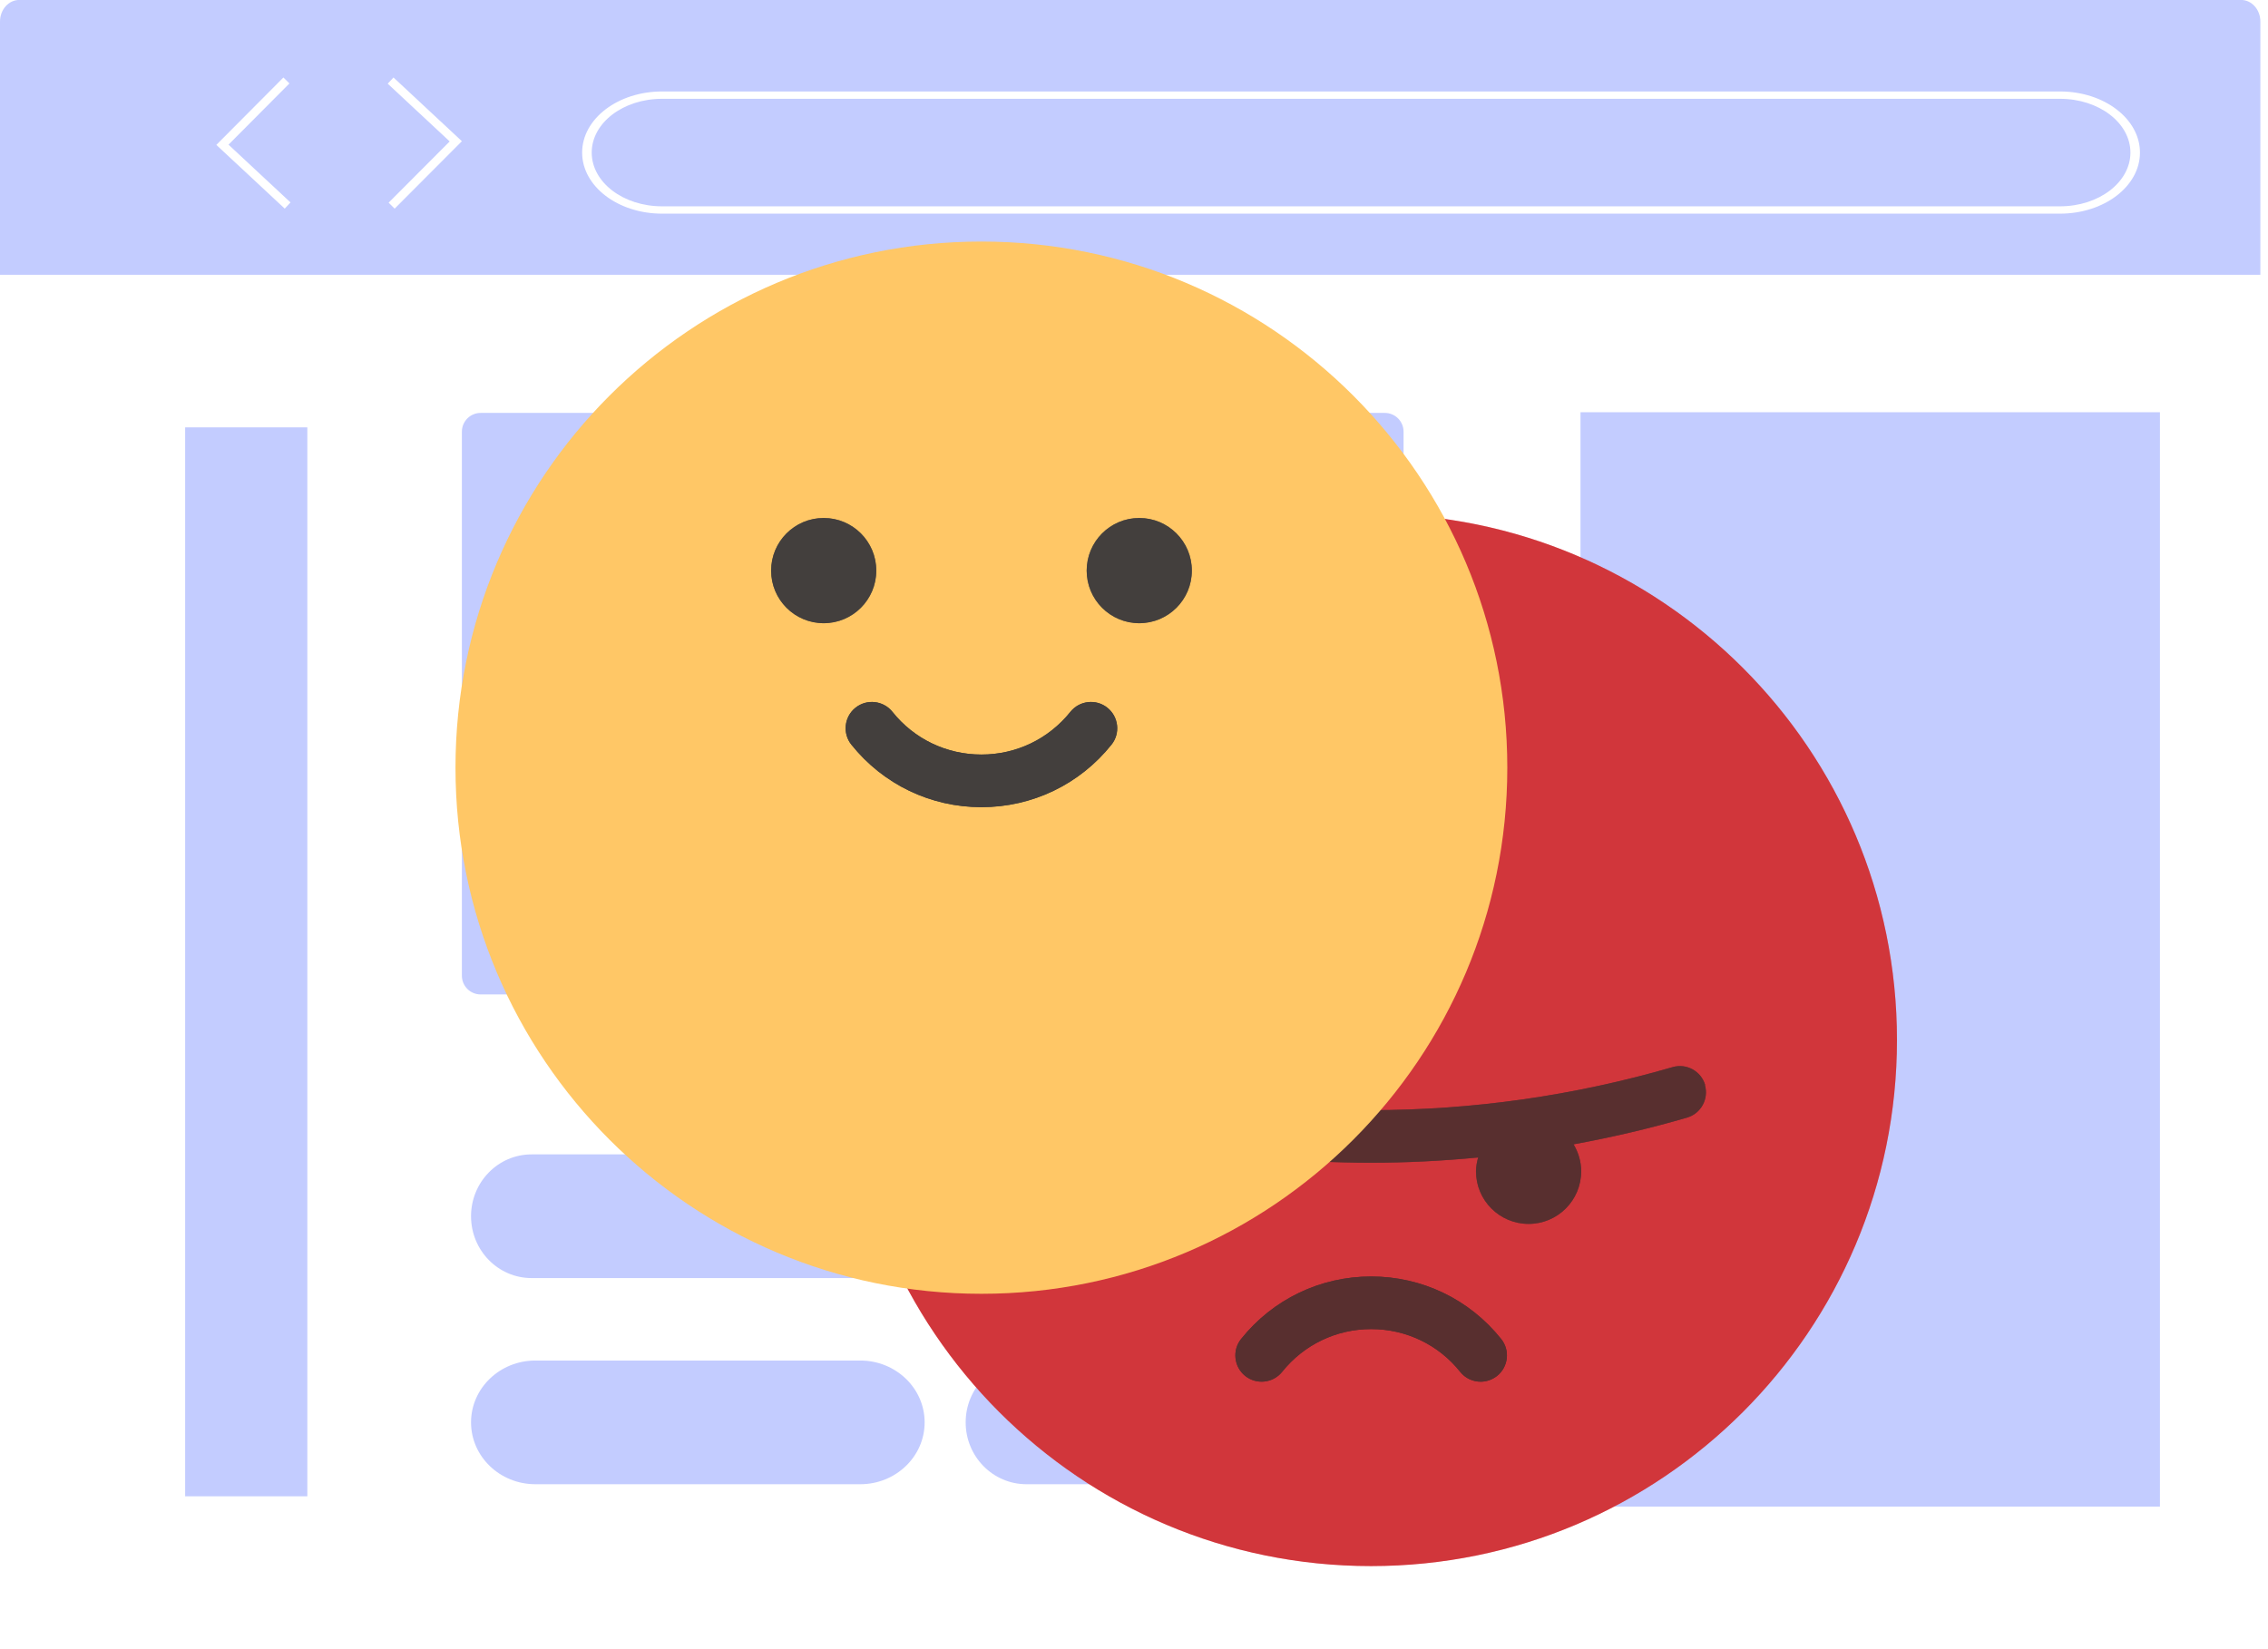 <svg width="77" height="56" viewBox="0 0 77 56" fill="none" xmlns="http://www.w3.org/2000/svg">
<path d="M76.085 -0.002H0.655C0.293 -0.002 0 0.343 0 0.768V55.228C0 55.653 0.293 55.998 0.655 55.998H76.085C76.447 55.998 76.741 55.653 76.741 55.228V0.768C76.741 0.343 76.447 -0.002 76.085 -0.002Z" fill="white"/>
<path d="M76.741 0.732V9.331H0V0.732C0 0.326 0.294 -0.002 0.655 -0.002H76.085C76.447 -0.002 76.741 0.326 76.741 0.732Z" fill="#C3CCFF"/>
<path fill-rule="evenodd" clip-rule="evenodd" d="M22.478 3.355C21.159 3.355 20.089 4.172 20.089 5.181C20.089 6.189 21.159 7.006 22.478 7.006H69.939C71.259 7.006 72.329 6.189 72.329 5.181C72.329 4.172 71.259 3.355 69.939 3.355H22.478ZM19.764 5.181C19.764 4.035 20.979 3.106 22.478 3.106H69.939C71.438 3.106 72.653 4.035 72.653 5.181C72.653 6.326 71.438 7.255 69.939 7.255H22.478C20.979 7.255 19.764 6.326 19.764 5.181Z" fill="white"/>
<path fill-rule="evenodd" clip-rule="evenodd" d="M9.622 2.631L9.826 2.834L7.758 4.912L9.863 6.874L9.667 7.084L7.345 4.92L9.622 2.631Z" fill="white"/>
<path fill-rule="evenodd" clip-rule="evenodd" d="M13.359 2.631L15.681 4.795L13.398 7.085L13.194 6.882L15.267 4.803L13.163 2.841L13.359 2.631Z" fill="white"/>
<path d="M47.014 14.021H16.319C15.966 14.021 15.681 14.307 15.681 14.659V33.13C15.681 33.483 15.966 33.768 16.319 33.768H47.014C47.367 33.768 47.652 33.483 47.652 33.13V14.659C47.652 14.307 47.367 14.021 47.014 14.021Z" fill="#C3CCFF"/>
<path d="M10.434 14.512H6.286V50.809H10.434V14.512Z" fill="#C3CCFF"/>
<path d="M73.331 13.998H53.659V51.159H73.331V13.998Z" fill="#C3CCFF"/>
<path d="M37.736 39.199H18.047C16.912 39.199 15.992 40.139 15.992 41.299C15.992 42.459 16.912 43.399 18.047 43.399H37.736C38.871 43.399 39.791 42.459 39.791 41.299C39.791 40.139 38.871 39.199 37.736 39.199Z" fill="#C3CCFF"/>
<path d="M46.344 39.199H44.43C43.412 39.199 42.587 40.139 42.587 41.299C42.587 42.459 43.412 43.399 44.43 43.399H46.344C47.362 43.399 48.187 42.459 48.187 41.299C48.187 40.139 47.362 39.199 46.344 39.199Z" fill="#C3CCFF"/>
<path d="M29.207 46.199H18.176C16.97 46.199 15.992 47.139 15.992 48.299C15.992 49.459 16.97 50.399 18.176 50.399H29.207C30.413 50.399 31.392 49.459 31.392 48.299C31.392 47.139 30.413 46.199 29.207 46.199Z" fill="#C3CCFF"/>
<path d="M43.322 46.199H34.849C33.709 46.199 32.785 47.139 32.785 48.299C32.785 49.459 33.709 50.399 34.849 50.399H43.322C44.462 50.399 45.385 49.459 45.385 48.299C45.385 47.139 44.462 46.199 43.322 46.199Z" fill="#C3CCFF"/>
<path d="M46.547 53.179C56.409 53.179 64.403 45.18 64.403 35.314C64.403 25.447 56.409 17.448 46.547 17.448C36.686 17.448 28.692 25.447 28.692 35.314C28.692 45.18 36.686 53.179 46.547 53.179Z" fill="#F0484F"/>
<path d="M50.269 46.918C50.006 46.918 49.747 46.802 49.573 46.583C48.836 45.659 47.733 45.132 46.551 45.132C45.368 45.132 44.27 45.659 43.529 46.583C43.221 46.967 42.658 47.03 42.274 46.722C41.891 46.414 41.828 45.851 42.136 45.467C43.216 44.118 44.823 43.345 46.551 43.345C48.278 43.345 49.885 44.118 50.965 45.467C51.273 45.851 51.211 46.414 50.827 46.722C50.662 46.851 50.465 46.918 50.269 46.918Z" fill="#433F3D"/>
<path d="M50.27 46.918C50.007 46.918 49.748 46.802 49.574 46.583C48.837 45.658 47.735 45.131 46.552 45.131C45.369 45.131 44.271 45.658 43.53 46.583C43.222 46.967 42.659 47.029 42.275 46.721C41.892 46.413 41.829 45.85 42.137 45.466C43.217 44.117 44.824 43.345 46.552 43.345C48.279 43.345 49.886 44.117 50.966 45.466C51.274 45.85 51.212 46.413 50.828 46.721C50.663 46.851 50.467 46.918 50.27 46.918Z" fill="#433F3D"/>
<path d="M57.893 36.843C57.754 36.369 57.259 36.097 56.786 36.235C50.086 38.183 43.006 38.183 36.306 36.235C35.833 36.097 35.337 36.369 35.199 36.843C35.06 37.316 35.333 37.812 35.806 37.95C37.078 38.321 38.364 38.62 39.658 38.857C39.498 39.125 39.399 39.438 39.399 39.773C39.399 40.76 40.198 41.559 41.185 41.559C42.171 41.559 42.97 40.76 42.97 39.773C42.97 39.607 42.944 39.456 42.899 39.304C44.109 39.42 45.323 39.482 46.541 39.482C47.76 39.482 48.97 39.42 50.184 39.304C50.144 39.456 50.112 39.607 50.112 39.773C50.112 40.76 50.911 41.559 51.898 41.559C52.884 41.559 53.683 40.76 53.683 39.773C53.683 39.438 53.585 39.125 53.425 38.857C54.719 38.62 56.005 38.321 57.277 37.95C57.75 37.812 58.022 37.316 57.884 36.843H57.893Z" fill="#433F3D"/>
<g style="mix-blend-mode:multiply" opacity="0.66">
<path d="M57.89 36.845C57.752 36.371 57.256 36.099 56.783 36.237C50.083 38.185 43.003 38.185 36.303 36.237C35.83 36.099 35.334 36.371 35.196 36.845C35.058 37.318 35.33 37.814 35.803 37.952C37.075 38.323 38.361 38.622 39.655 38.859C39.495 39.127 39.397 39.44 39.397 39.775C39.397 40.762 40.196 41.561 41.182 41.561C42.169 41.561 42.968 40.762 42.968 39.775C42.968 39.609 42.941 39.458 42.896 39.306C44.106 39.422 45.32 39.484 46.538 39.484C47.757 39.484 48.967 39.422 50.181 39.306C50.141 39.458 50.109 39.609 50.109 39.775C50.109 40.762 50.908 41.561 51.895 41.561C52.882 41.561 53.681 40.762 53.681 39.775C53.681 39.44 53.582 39.127 53.422 38.859C54.716 38.622 56.002 38.323 57.274 37.952C57.747 37.814 58.019 37.318 57.881 36.845H57.89Z" fill="#433F3D"/>
</g>
<path opacity="0.3" d="M46.547 53.179C56.409 53.179 64.403 45.18 64.403 35.314C64.403 25.447 56.409 17.448 46.547 17.448C36.686 17.448 28.692 25.447 28.692 35.314C28.692 45.18 36.686 53.179 46.547 53.179Z" fill="#8B0A10"/>
<g filter="url(#filter0_d_1614_1143)">
<path d="M29.319 39.933C39.18 39.933 47.174 31.934 47.174 22.067C47.174 12.201 39.18 4.202 29.319 4.202C19.458 4.202 11.464 12.201 11.464 22.067C11.464 31.934 19.458 39.933 29.319 39.933Z" fill="#FFC766"/>
<path d="M29.322 23.41C27.595 23.41 25.988 22.637 24.907 21.288C24.599 20.904 24.662 20.341 25.046 20.033C25.43 19.725 25.992 19.788 26.3 20.172C27.037 21.096 28.139 21.623 29.322 21.623C30.505 21.623 31.603 21.096 32.344 20.172C32.652 19.788 33.214 19.725 33.598 20.033C33.982 20.341 34.045 20.904 33.737 21.288C32.657 22.637 31.049 23.41 29.322 23.41Z" fill="#433F3D"/>
<path d="M29.318 23.407C27.591 23.407 25.984 22.635 24.904 21.286C24.596 20.902 24.658 20.339 25.042 20.031C25.426 19.723 25.988 19.785 26.296 20.169C27.033 21.094 28.135 21.621 29.318 21.621C30.501 21.621 31.599 21.094 32.34 20.169C32.648 19.785 33.211 19.723 33.594 20.031C33.978 20.339 34.041 20.902 33.733 21.286C32.653 22.635 31.046 23.407 29.318 23.407Z" fill="#433F3D"/>
<path d="M23.964 17.162C24.95 17.162 25.75 16.363 25.75 15.376C25.75 14.389 24.95 13.589 23.964 13.589C22.978 13.589 22.179 14.389 22.179 15.376C22.179 16.363 22.978 17.162 23.964 17.162Z" fill="#433F3D"/>
<path d="M34.679 17.162C35.665 17.162 36.465 16.363 36.465 15.376C36.465 14.389 35.665 13.589 34.679 13.589C33.693 13.589 32.894 14.389 32.894 15.376C32.894 16.363 33.693 17.162 34.679 17.162Z" fill="#433F3D"/>
<g style="mix-blend-mode:multiply" opacity="0.66">
<path d="M23.966 17.162C24.953 17.162 25.752 16.362 25.752 15.375C25.752 14.389 24.953 13.589 23.966 13.589C22.98 13.589 22.181 14.389 22.181 15.375C22.181 16.362 22.98 17.162 23.966 17.162Z" fill="#433F3D"/>
</g>
<g style="mix-blend-mode:multiply" opacity="0.66">
<path d="M34.678 17.162C35.664 17.162 36.463 16.362 36.463 15.375C36.463 14.389 35.664 13.589 34.678 13.589C33.692 13.589 32.892 14.389 32.892 15.375C32.892 16.362 33.692 17.162 34.678 17.162Z" fill="#433F3D"/>
</g>
</g>
<defs>
<filter id="filter0_d_1614_1143" x="11.464" y="4.202" width="43.71" height="43.73" filterUnits="userSpaceOnUse" color-interpolation-filters="sRGB">
<feFlood flood-opacity="0" result="BackgroundImageFix"/>
<feColorMatrix in="SourceAlpha" type="matrix" values="0 0 0 0 0 0 0 0 0 0 0 0 0 0 0 0 0 0 127 0" result="hardAlpha"/>
<feOffset dx="4" dy="4"/>
<feGaussianBlur stdDeviation="2"/>
<feComposite in2="hardAlpha" operator="out"/>
<feColorMatrix type="matrix" values="0 0 0 0 0 0 0 0 0 0 0 0 0 0 0 0 0 0 0.25 0"/>
<feBlend mode="normal" in2="BackgroundImageFix" result="effect1_dropShadow_1614_1143"/>
<feBlend mode="normal" in="SourceGraphic" in2="effect1_dropShadow_1614_1143" result="shape"/>
</filter>
</defs>
</svg>
